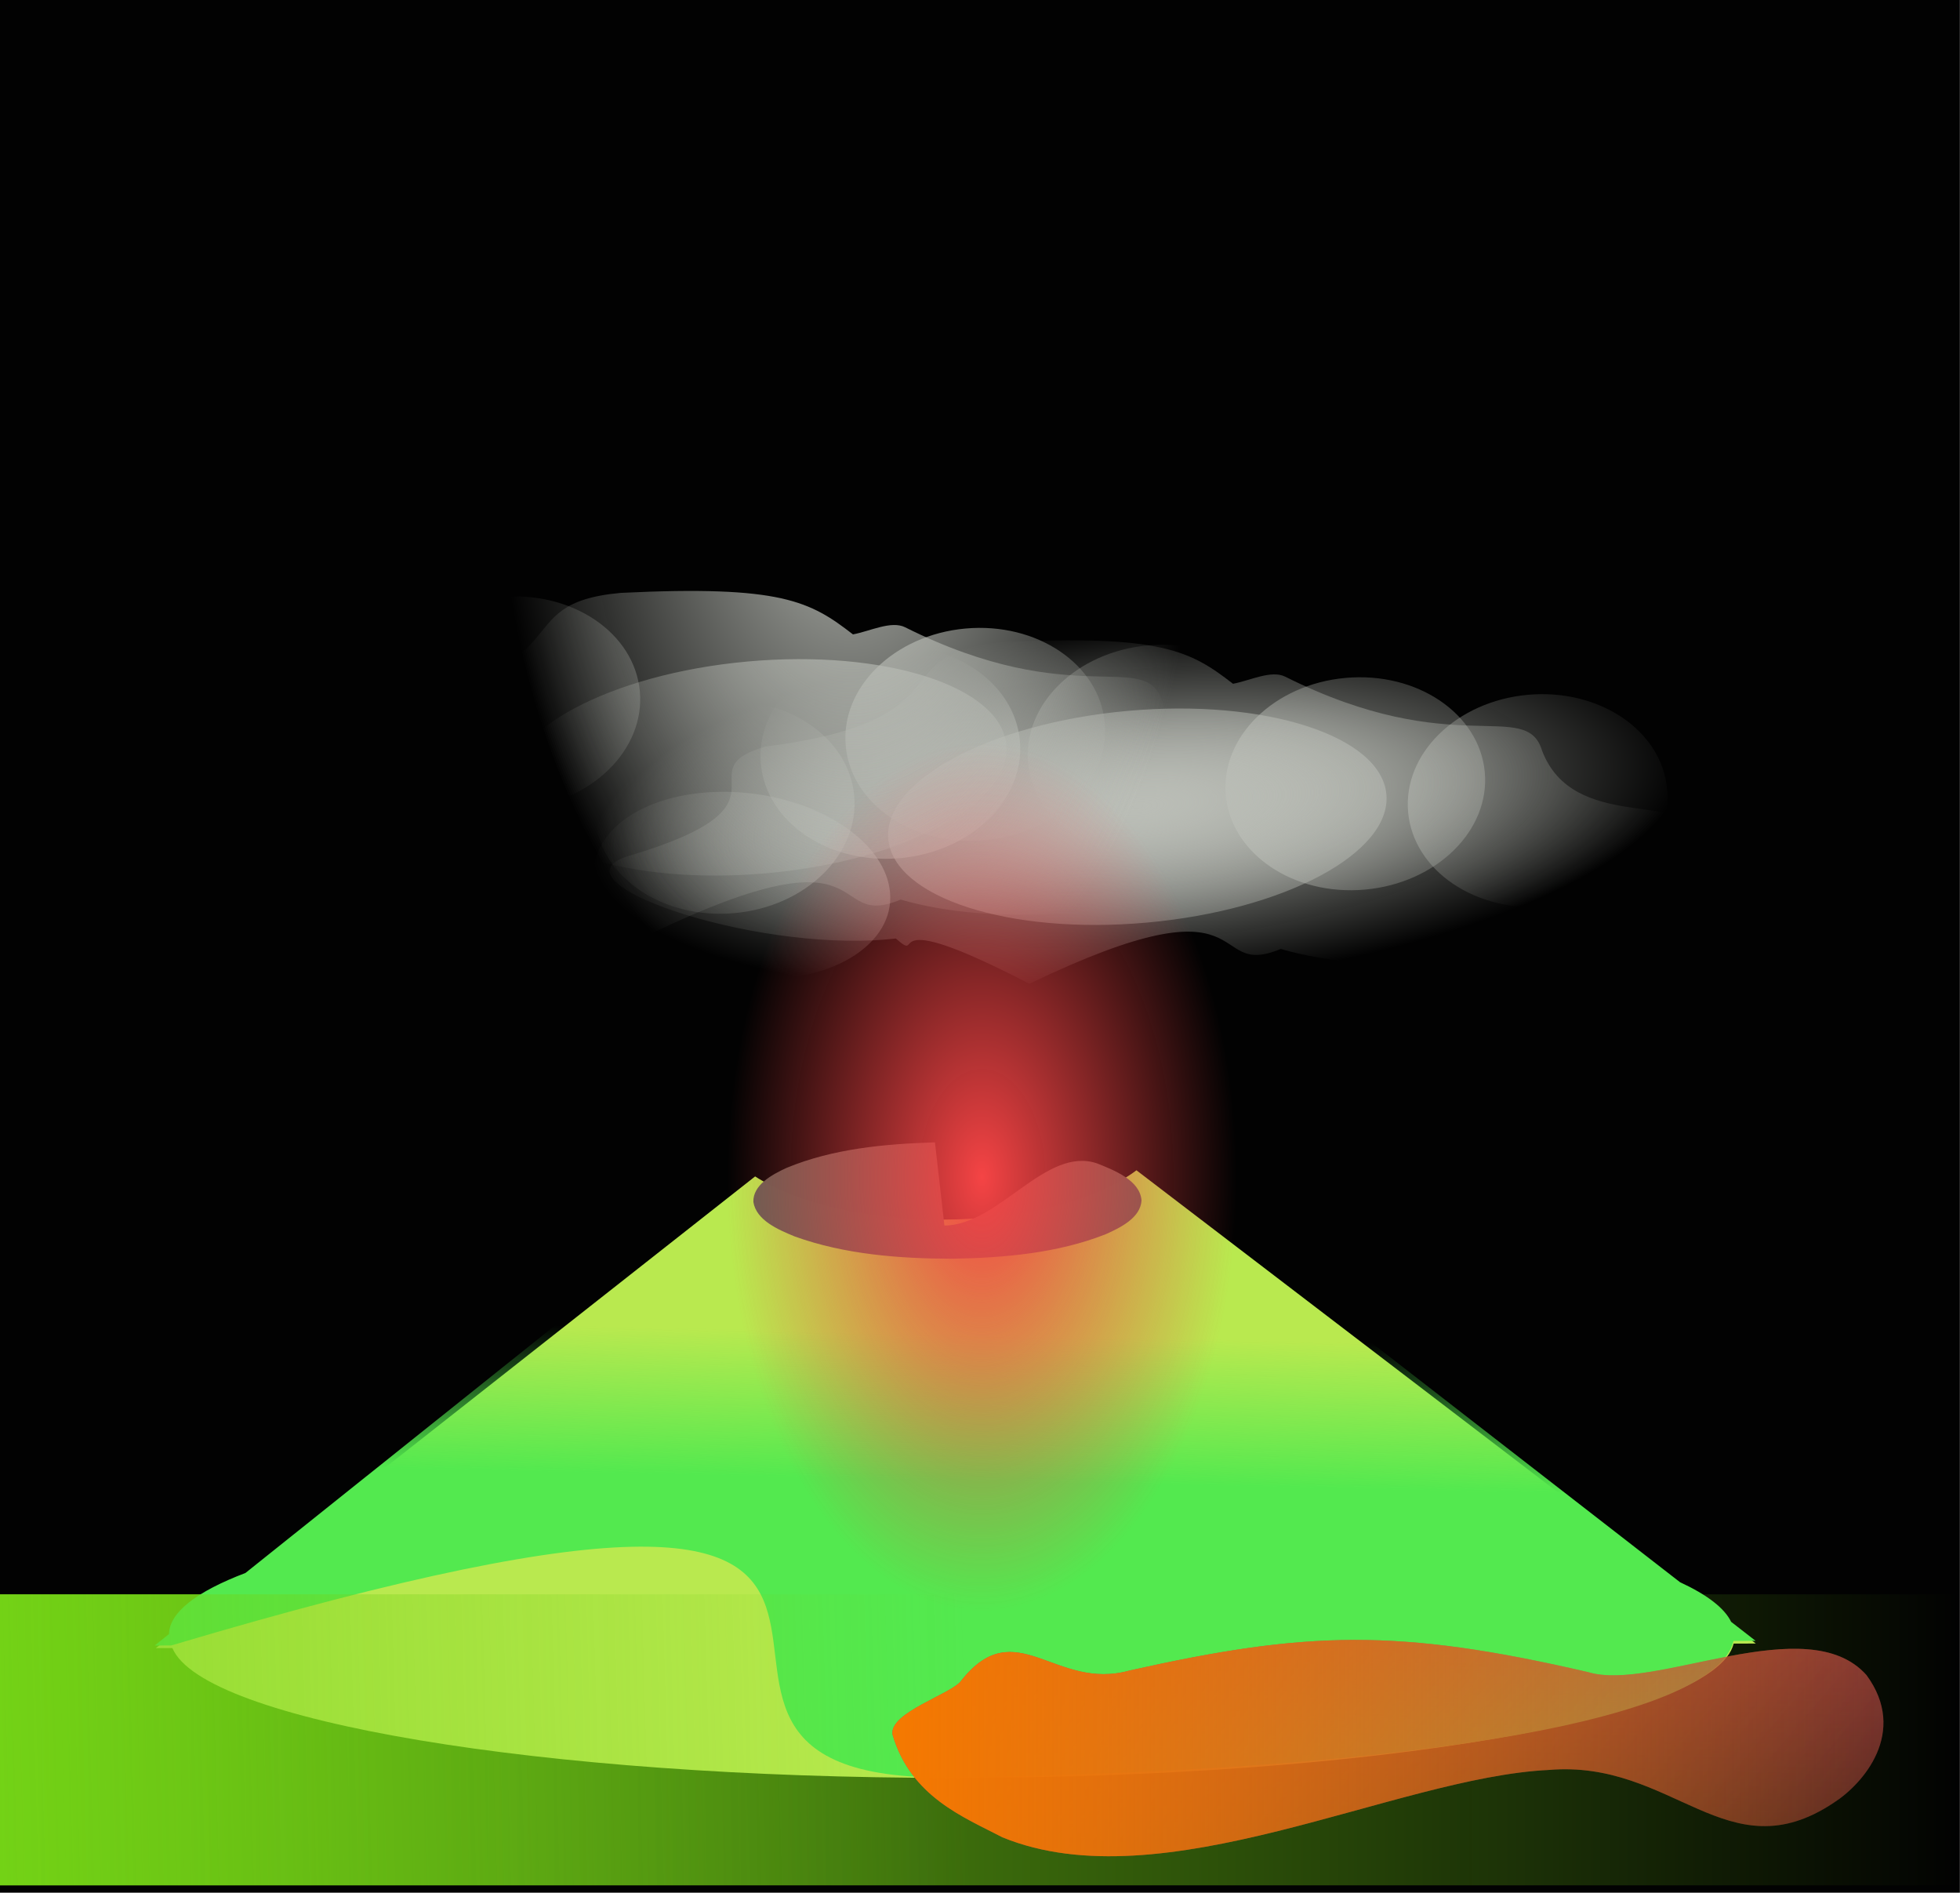 <svg xmlns="http://www.w3.org/2000/svg" xmlns:xlink="http://www.w3.org/1999/xlink" viewBox="0 0 688.73 664.93"><defs><linearGradient id="c"><stop offset="0" stop-color="#bb4c45"/><stop offset="1" stop-color="#bb4c45" stop-opacity="0"/></linearGradient><linearGradient id="n" y2="671.14" xlink:href="#d" gradientUnits="userSpaceOnUse" x2="-80.586" y1="671.14" x1="-433.61"/><linearGradient id="b"><stop offset="0" stop-color="#babdb6"/><stop offset="1" stop-color="#babdb6" stop-opacity="0"/></linearGradient><linearGradient id="e" y2="185.3" gradientUnits="userSpaceOnUse" x2="-199.72" y1="185.3" x1="-577.11"><stop offset="0" stop-color="#8ee94f"/><stop offset="1" stop-color="#8ee94f" stop-opacity="0"/></linearGradient><linearGradient id="f" y2="580.93" xlink:href="#a" gradientUnits="userSpaceOnUse" x2="-79.357" gradientTransform="matrix(1 0 0 .409 0 365.97)" y1="580.93" x1="-639.36"/><linearGradient id="g" y2="293.02" gradientUnits="userSpaceOnUse" x2="-643.22" gradientTransform="matrix(1 0 0 1.017 0 -11.324)" y1="413.02" x1="-648.85"><stop offset="0" stop-color="#53e94f"/><stop offset="1" stop-color="#53e94f" stop-opacity="0"/></linearGradient><linearGradient id="d" y2="671.14" gradientUnits="userSpaceOnUse" y1="671.14" x2="-80.586" x1="-433.61"><stop offset="0" stop-color="#f57900"/><stop offset="1" stop-color="#f57900" stop-opacity="0"/></linearGradient><linearGradient id="a"><stop offset="0" stop-color="#73d216"/><stop offset="1" stop-color="#73d216" stop-opacity="0"/></linearGradient><linearGradient id="j" y2="606.64" xlink:href="#a" gradientUnits="userSpaceOnUse" x2="-362.21" y1="620.93" x1="-867.93"/><linearGradient id="k" y2="734.28" xlink:href="#c" gradientUnits="userSpaceOnUse" x2="-497.43" y1="486.58" x1="-487.05"/><linearGradient id="l" y2="943.12" xlink:href="#c" gradientUnits="userSpaceOnUse" x2="-2.206" y1="637.14" x1="-497.74"/><radialGradient id="m" gradientUnits="userSpaceOnUse" cy="-50.495" cx="-404.29" gradientTransform="matrix(1 0 0 .902 0 -4.95)" r="72.857"><stop offset="0" stop-color="#f54445"/><stop offset="1" stop-color="#f54445" stop-opacity="0"/></radialGradient><radialGradient id="h" xlink:href="#b" gradientUnits="userSpaceOnUse" cy="245.21" cx="-422.39" gradientTransform="matrix(1 0 0 .501 0 122.26)" r="156.69"/><radialGradient id="i" xlink:href="#b" gradientUnits="userSpaceOnUse" cy="325.4" cx="-465.89" gradientTransform="matrix(-.637 -.064 .074 -1.627 -709.73 616.88)" r="156.69"/></defs><g transform="translate(-34.937 -177.62)"><g transform="matrix(1.23 0 0 1.214 821.03 55.849)"><rect rx="0" ry="0" height="547.76" width="560" y="100.31" x="-639.19" fill-opacity=".992"/><path fill="url(#f)" d="M-639.36 561.68h560v84.214h-560z"/><path d="M-314.43 438.968c-11.19 8.54-31.955 14.279-55.74 14.279-22.09 0-41.573-4.952-53.203-12.5l-145.282 115.837c-13.884 5.273-21.716 11.171-21.84 17.404l-4.068 3.255 4.713-.01c8.69 21.016 105.13 37.574 222.814 37.574 120.095 0 218.052-17.238 223.219-38.867l6.316-.021-6.986-5.415c-1.919-3.945-6.905-7.732-14.569-11.273l-.023-.011-155.348-120.247z" fill="#b9e94f"/><path d="M-314.34 154.08c-14.617 25.015-41.742 41.821-72.812 41.821-28.858 0-54.308-14.502-69.5-36.609l-189.79 339.28c-18.137 15.443-28.368 32.72-28.531 50.973l-5.313 9.534 6.157-.032c357.07-237.71 137.41 115.02 291.06 110.05 179.74-5.811 284.84-50.487 291.59-113.83l8.25-.064-9.125-15.858c-2.507-11.555-9.02-22.648-19.031-33.018l-.032-.031z" fill="url(#g)" transform="matrix(.766 0 0 .347 -73.795 382.49)"/><path d="M-369.292 454.968c15.64-.163 28.962-23.097 43.646-17.981 5.131 2.075 12.24 4.954 12.663 10.723-.29 4.933-5.813 7.778-10.23 9.758-13.683 5.482-28.945 6.827-43.791 7.094-15.23-.021-30.842-1.253-45.056-6.445-4.85-2.012-10.973-4.716-11.81-9.972-.166-4.86 5.184-7.88 9.453-9.86 13.183-5.544 28.01-6.966 42.42-7.398" fill-opacity=".992" fill="#645e53"/><g transform="matrix(.996 -.091 .061 .67 91.774 131.01)" fill="url(#h)"><path d="M-457.137 169.494c-33.988 0-10.973 32.352-69.625 35.562-24.659 7.205 9.616 25.969-41.812 41.594-24.157 7.34 31.989 45.719 71.438 45.719.8 0 1.58-.015 2.375-.031 8.099 12.75-6.011-16.762 36.781 24.562 69.412-39.138 50.09 5.402 72.438-5.22 12.727 7.512 29.729 12.095 48.406 12.095 39.449 0 71.438-20.44 71.438-45.688 0-18.098-33.587-5.178-40.281-41.156-3.162-23.376-25.239 1.138-71.156-41.72-3.769-3.517-10.186.368-15.031 1.032-11.265-15.77-18.961-23.893-64.969-26.75z"/><path d="M-351.431 249.501c0 25.247-31.98 45.714-71.429 45.714s-71.429-20.467-71.429-45.714 31.98-45.714 71.429-45.714 71.429 20.467 71.429 45.714z"/><path d="M-454.284 212.364c0 25.247-16.63 45.714-37.143 45.714s-37.143-20.467-37.143-45.714 16.629-45.714 37.143-45.714c20.513 0 37.143 20.467 37.143 45.714z"/><path d="M-502.856 229.504c0 25.247-16.629 45.714-37.143 45.714-20.513 0-37.143-20.467-37.143-45.714s16.629-45.714 37.143-45.714c20.513 0 37.143 20.467 37.143 45.714zM-322.86 243.794c0 25.247-16.629 45.714-37.143 45.714-20.513 0-37.143-20.467-37.143-45.714s16.629-45.714 37.143-45.714c20.513 0 37.143 20.467 37.143 45.714z"/><path d="M-271.43 258.074c0 25.247-16.629 45.714-37.143 45.714-20.513 0-37.143-20.467-37.143-45.714s16.629-45.714 37.143-45.714c20.513 0 37.143 20.467 37.143 45.714zM-511.793 236.643c18.453 17.23 22.063 43.354 8.062 58.347-14 14.993-40.31 13.179-58.762-4.052s-22.063-43.354-8.062-58.348c14-14.992 40.31-13.178 58.762 4.053z"/><g><path d="M-457.137 169.494c-33.988 0-10.973 32.352-69.625 35.562-24.659 7.205 9.616 25.969-41.812 41.594-24.157 7.34 31.989 45.719 71.438 45.719.8 0 1.58-.015 2.375-.031 8.099 12.75-6.011-16.762 36.781 24.562 69.412-39.138 50.09 5.402 72.438-5.22 12.727 7.512 29.729 12.095 48.406 12.095 39.449 0 71.438-20.44 71.438-45.688 0-18.098-33.587-5.178-40.281-41.156-3.162-23.376-25.239 1.138-71.156-41.72-3.769-3.517-10.186.368-15.031 1.032-11.265-15.77-18.961-23.893-64.969-26.75z"/><path d="M-351.431 249.501c0 25.247-31.98 45.714-71.429 45.714s-71.429-20.467-71.429-45.714 31.98-45.714 71.429-45.714 71.429 20.467 71.429 45.714z"/><path d="M-454.284 212.364c0 25.247-16.63 45.714-37.143 45.714s-37.143-20.467-37.143-45.714 16.629-45.714 37.143-45.714c20.513 0 37.143 20.467 37.143 45.714z"/><path d="M-502.856 229.504c0 25.247-16.629 45.714-37.143 45.714-20.513 0-37.143-20.467-37.143-45.714s16.629-45.714 37.143-45.714c20.513 0 37.143 20.467 37.143 45.714zM-322.86 243.794c0 25.247-16.629 45.714-37.143 45.714-20.513 0-37.143-20.467-37.143-45.714s16.629-45.714 37.143-45.714c20.513 0 37.143 20.467 37.143 45.714z"/><path d="M-271.43 258.074c0 25.247-16.629 45.714-37.143 45.714-20.513 0-37.143-20.467-37.143-45.714s16.629-45.714 37.143-45.714c20.513 0 37.143 20.467 37.143 45.714zM-511.793 236.643c18.453 17.23 22.063 43.354 8.062 58.347-14 14.993-40.31 13.179-58.762-4.052s-22.063-43.354-8.062-58.348c14-14.992 40.31-13.178 58.762 4.053z"/></g></g><g transform="matrix(.996 -.091 .061 .67 -16.797 116.72)" fill="url(#i)"><path d="M-457.137 169.494c-33.988 0-10.973 32.352-69.625 35.562-24.659 7.205 9.616 25.969-41.812 41.594-24.157 7.34 31.989 45.719 71.438 45.719.8 0 1.58-.015 2.375-.031 8.099 12.75-6.011-16.762 36.781 24.562 69.412-39.138 50.09 5.402 72.438-5.22 12.727 7.512 29.729 12.095 48.406 12.095 39.449 0 71.438-20.44 71.438-45.688 0-18.098-33.587-5.178-40.281-41.156-3.162-23.376-25.239 1.138-71.156-41.72-3.769-3.517-10.186.368-15.031 1.032-11.265-15.77-18.961-23.893-64.969-26.75z"/><path d="M-351.431 249.501c0 25.247-31.98 45.714-71.429 45.714s-71.429-20.467-71.429-45.714 31.98-45.714 71.429-45.714 71.429 20.467 71.429 45.714z"/><path d="M-454.284 212.364c0 25.247-16.63 45.714-37.143 45.714s-37.143-20.467-37.143-45.714 16.629-45.714 37.143-45.714c20.513 0 37.143 20.467 37.143 45.714z"/><path d="M-502.856 229.504c0 25.247-16.629 45.714-37.143 45.714-20.513 0-37.143-20.467-37.143-45.714s16.629-45.714 37.143-45.714c20.513 0 37.143 20.467 37.143 45.714zM-322.86 243.794c0 25.247-16.629 45.714-37.143 45.714-20.513 0-37.143-20.467-37.143-45.714s16.629-45.714 37.143-45.714c20.513 0 37.143 20.467 37.143 45.714z"/><path d="M-271.43 258.074c0 25.247-16.629 45.714-37.143 45.714-20.513 0-37.143-20.467-37.143-45.714s16.629-45.714 37.143-45.714c20.513 0 37.143 20.467 37.143 45.714zM-511.793 236.643c18.453 17.23 22.063 43.354 8.062 58.347-14 14.993-40.31 13.179-58.762-4.052s-22.063-43.354-8.062-58.348c14-14.992 40.31-13.178 58.762 4.053z"/><g><path d="M-457.137 169.494c-33.988 0-10.973 32.352-69.625 35.562-24.659 7.205 9.616 25.969-41.812 41.594-24.157 7.34 31.989 45.719 71.438 45.719.8 0 1.58-.015 2.375-.031 8.099 12.75-6.011-16.762 36.781 24.562 69.412-39.138 50.09 5.402 72.438-5.22 12.727 7.512 29.729 12.095 48.406 12.095 39.449 0 71.438-20.44 71.438-45.688 0-18.098-33.587-5.178-40.281-41.156-3.162-23.376-25.239 1.138-71.156-41.72-3.769-3.517-10.186.368-15.031 1.032-11.265-15.77-18.961-23.893-64.969-26.75z"/><path d="M-351.431 249.501c0 25.247-31.98 45.714-71.429 45.714s-71.429-20.467-71.429-45.714 31.98-45.714 71.429-45.714 71.429 20.467 71.429 45.714z"/><path d="M-454.284 212.364c0 25.247-16.63 45.714-37.143 45.714s-37.143-20.467-37.143-45.714 16.629-45.714 37.143-45.714c20.513 0 37.143 20.467 37.143 45.714z"/><path d="M-502.856 229.504c0 25.247-16.629 45.714-37.143 45.714-20.513 0-37.143-20.467-37.143-45.714s16.629-45.714 37.143-45.714c20.513 0 37.143 20.467 37.143 45.714zM-322.86 243.794c0 25.247-16.629 45.714-37.143 45.714-20.513 0-37.143-20.467-37.143-45.714s16.629-45.714 37.143-45.714c20.513 0 37.143 20.467 37.143 45.714z"/><path d="M-271.43 258.074c0 25.247-16.629 45.714-37.143 45.714-20.513 0-37.143-20.467-37.143-45.714s16.629-45.714 37.143-45.714c20.513 0 37.143 20.467 37.143 45.714zM-511.793 236.643c18.453 17.23 22.063 43.354 8.062 58.347-14 14.993-40.31 13.179-58.762-4.052s-22.063-43.354-8.062-58.348c14-14.992 40.31-13.178 58.762 4.053z"/></g></g><path fill="url(#j)" d="M-639.36 561.68h560v84.214h-560z"/><g transform="matrix(.802 0 0 .588 -36.392 211.55)" fill="url(#k)"><path d="M-433.55 664.56c6.523 30.629 25.399 40.561 39.148 50.502 57.194 32.278 139.74-29.472 194.56-33.169 44.332-5.206 63.541 50.961 101.41 16.271 10.601-9.293 26.719-34.862 11.813-62.932-21.155-32.946-75.66 8.416-99.157-1.477-67.832-21.727-100.38-20.258-163.36-.789-26.498 10.284-40.501-28.807-59.88 4.848-3.171 6.648-25.941 15.729-24.54 26.746z"/><path d="M-433.55 664.56c6.523 30.629 25.399 40.561 39.148 50.502 57.194 32.278 139.74-29.472 194.56-33.169 44.332-5.206 63.541 50.961 101.41 16.271 10.601-9.293 26.719-34.862 11.813-62.932-21.155-32.946-75.66 8.416-99.157-1.477-67.832-21.727-100.38-20.258-163.36-.789-26.498 10.284-40.501-28.807-59.88 4.848-3.171 6.648-25.941 15.729-24.54 26.746z" fill="url(#l)"/></g><path d="M-331.43-50.495c0 36.293-32.619 65.714-72.857 65.714s-72.857-29.421-72.857-65.714 32.619-65.714 72.857-65.714 72.857 29.421 72.857 65.714z" transform="matrix(1 0 0 1.913 45.714 537.53)" fill="url(#m)"/><g transform="matrix(.802 0 0 .588 -36.392 211.55)" fill="url(#n)"><path d="M-433.55 664.56c6.523 30.629 25.399 40.561 39.148 50.502 57.194 32.278 139.74-29.472 194.56-33.169 44.332-5.206 63.541 50.961 101.41 16.271 10.601-9.293 26.719-34.862 11.813-62.932-21.155-32.946-75.66 8.416-99.157-1.477-67.832-21.727-100.38-20.258-163.36-.789-26.498 10.284-40.501-28.807-59.88 4.848-3.171 6.648-25.941 15.729-24.54 26.746z"/><path d="M-433.55 664.56c6.523 30.629 25.399 40.561 39.148 50.502 57.194 32.278 139.74-29.472 194.56-33.169 44.332-5.206 63.541 50.961 101.41 16.271 10.601-9.293 26.719-34.862 11.813-62.932-21.155-32.946-75.66 8.416-99.157-1.477-67.832-21.727-100.38-20.258-163.36-.789-26.498 10.284-40.501-28.807-59.88 4.848-3.171 6.648-25.941 15.729-24.54 26.746z"/></g></g></g></svg>
